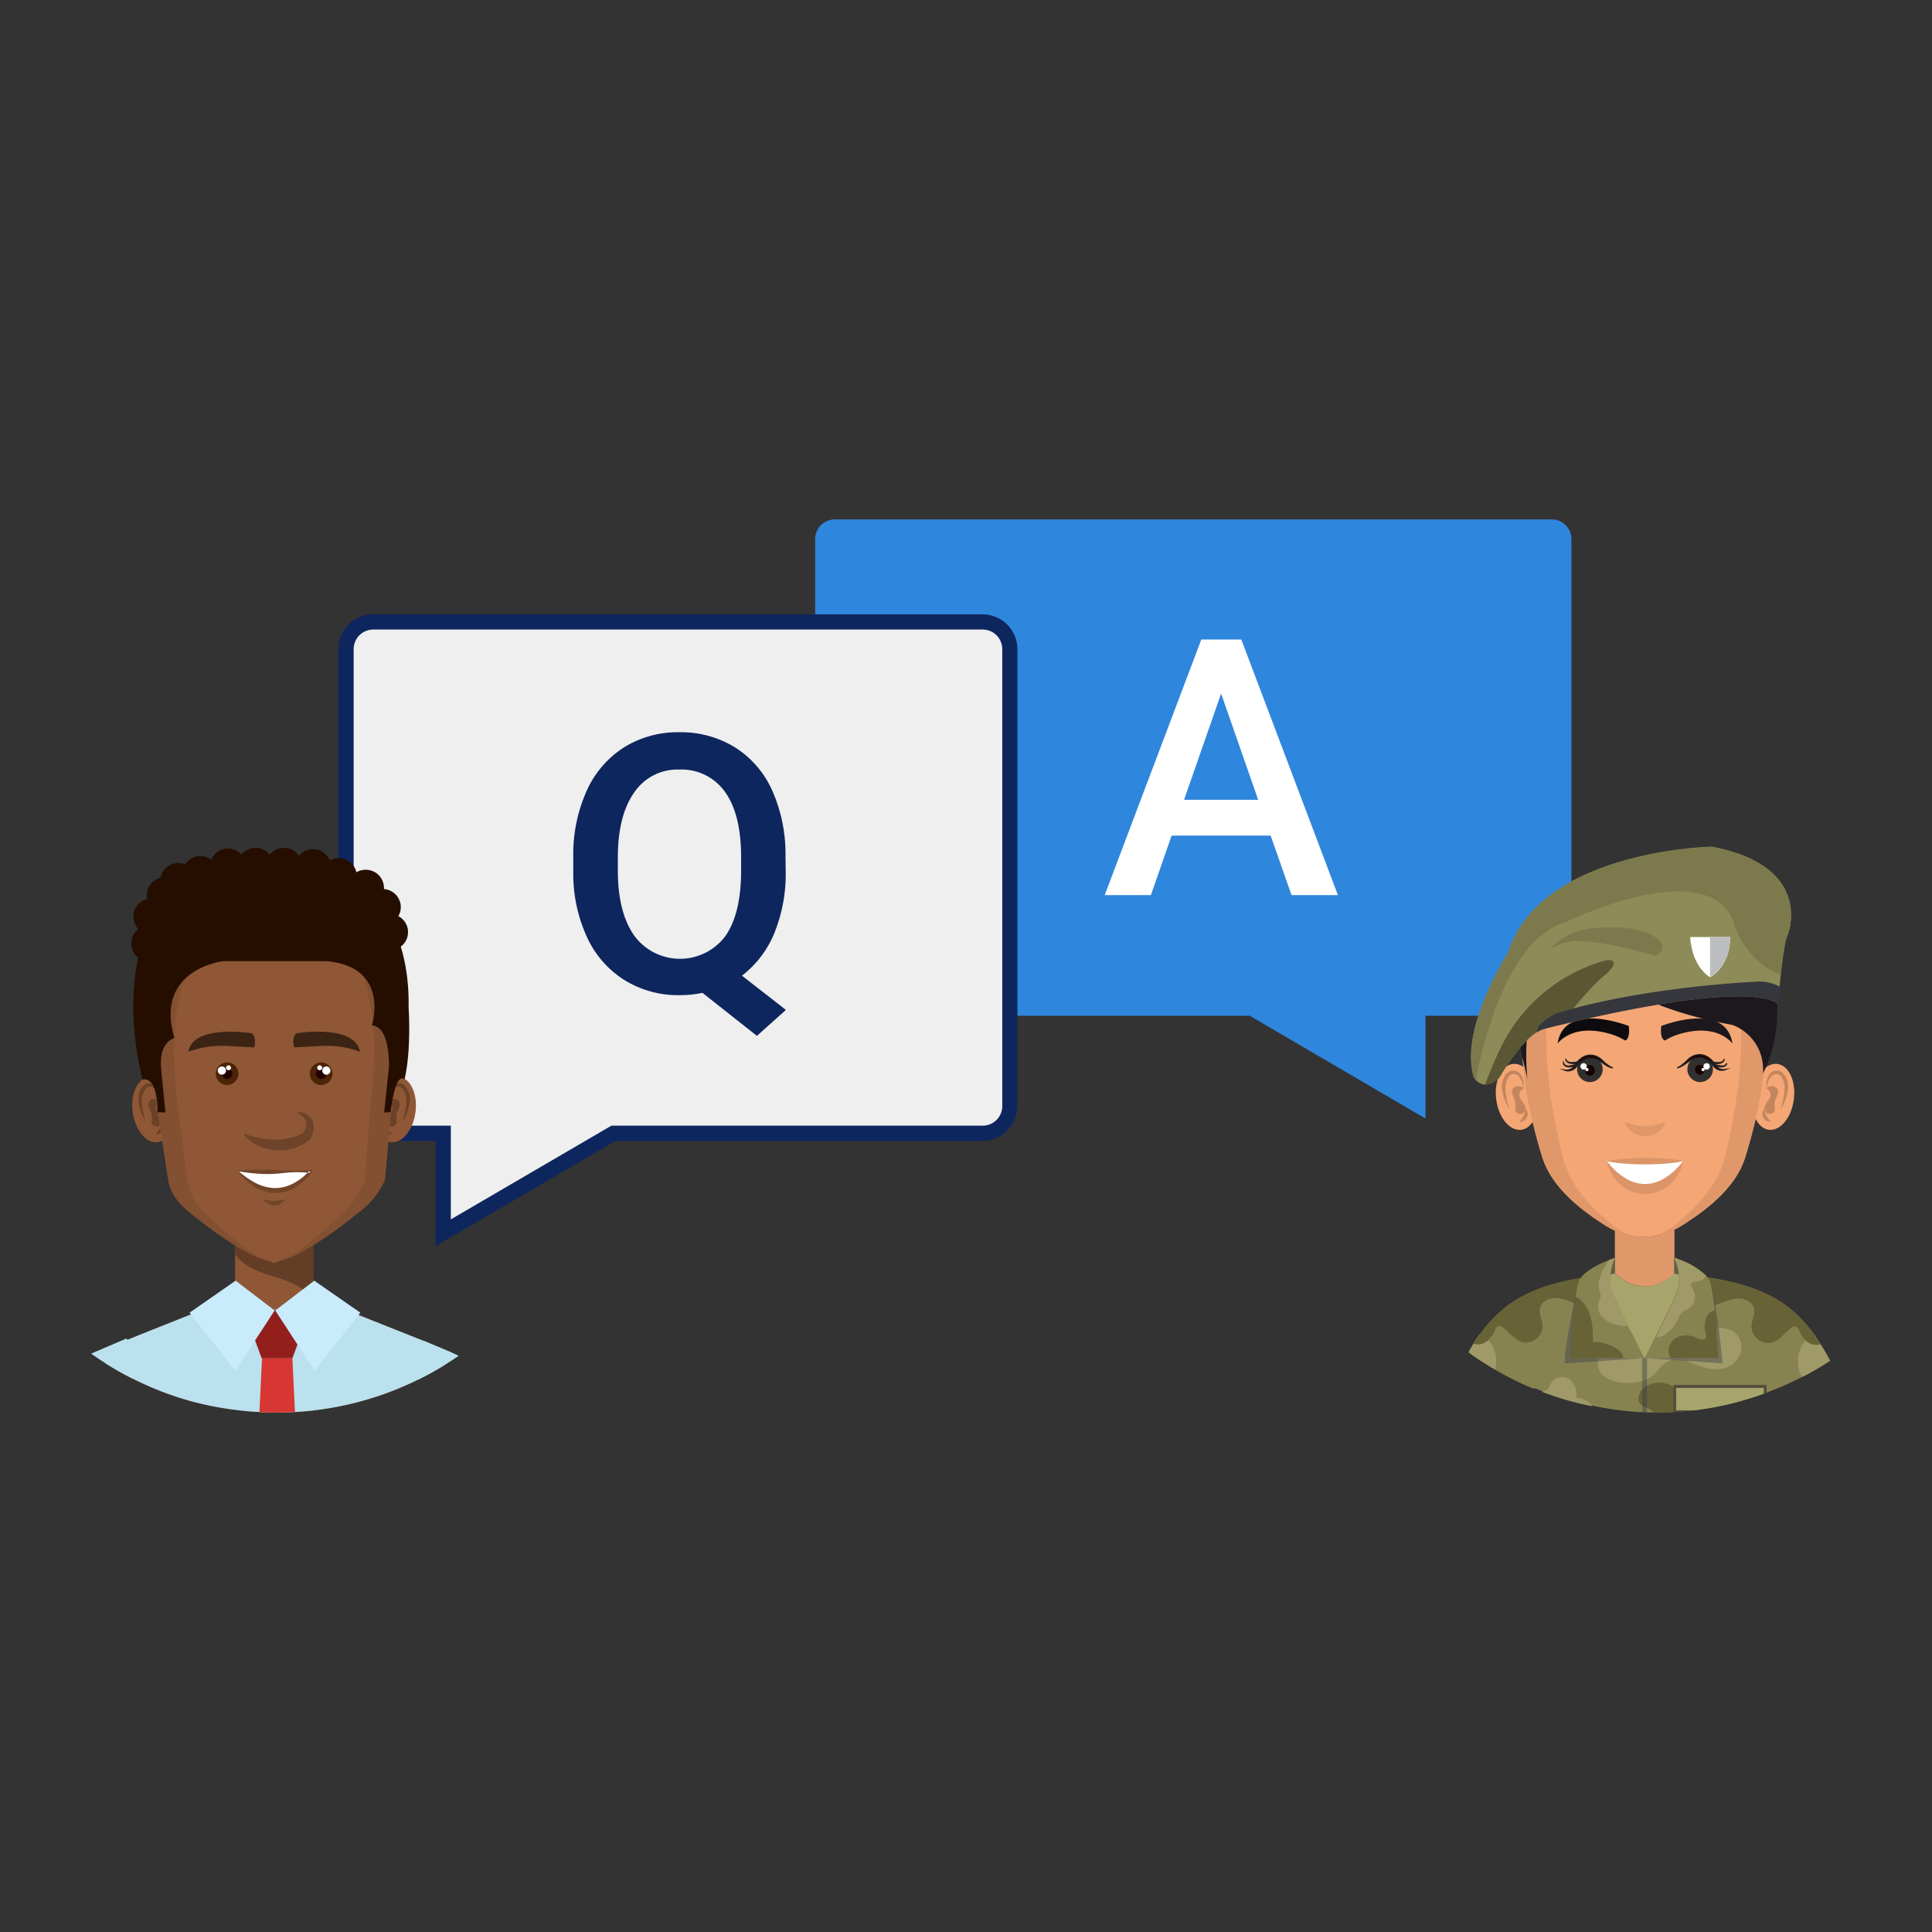 <svg xmlns="http://www.w3.org/2000/svg" viewBox="0 0 400 400">
  <rect x="0" y="0" width="400" height="400" fill="#333333" stroke="none"/>
  <g id="Automate-Your-Recruiting">
    <g>
      <g>
        <g>
          <path d="M168.77,111.6v94.64a4.06,4.06,0,0,0,4.06,4.06h85.91l36.4,21.29V210.3h26.13a4.07,4.07,0,0,0,4.08-4.06V111.6a4.07,4.07,0,0,0-4.08-4.06H172.83A4.06,4.06,0,0,0,168.77,111.6Z" fill="#2f86dd"/>
          <path d="M263.07,173h-20.5l-4.29,12.32h-9.56l20-52.92H257l20,52.92H267.4Zm-17.92-7.41h15.34l-7.67-22Z" fill="#fff"/>
        </g>
        <g>
          <g>
            <path d="M91.76,234.67H77.29A5.65,5.65,0,0,1,71.64,229V134.4a5.65,5.65,0,0,1,5.65-5.64H203.45a5.64,5.64,0,0,1,5.63,5.64V229a5.64,5.64,0,0,1-5.63,5.64H127L91.76,255.24Z" fill="#efefef"/>
            <path d="M203.45,130.34a4.06,4.06,0,0,1,4.06,4.06V229a4.06,4.06,0,0,1-4.06,4.06H126.58l-33.24,19.4v-19.4h-16A4.06,4.06,0,0,1,73.22,229V134.4a4.07,4.07,0,0,1,4.07-4.06H203.45m0-3.15H77.29a7.23,7.23,0,0,0-7.23,7.21V229a7.24,7.24,0,0,0,7.23,7.22H90.18V258l4.75-2.77,32.5-19h76a7.23,7.23,0,0,0,7.21-7.22V134.4a7.22,7.22,0,0,0-7.21-7.21Z" fill="#0e265e"/>
          </g>
          <path d="M162.67,180.26a32.6,32.6,0,0,1-2.38,13,21.2,21.2,0,0,1-6.67,8.74l9.09,7.09-6,5.38-11.27-8.91a22.52,22.52,0,0,1-4.76.48,21.07,21.07,0,0,1-11.43-3.15,20.58,20.58,0,0,1-7.78-9,31.33,31.33,0,0,1-2.78-13.41v-3a32.2,32.2,0,0,1,2.74-13.67,20.63,20.63,0,0,1,7.74-9.06,21,21,0,0,1,11.43-3.15,21.41,21.41,0,0,1,11.54,3.11,20.39,20.39,0,0,1,7.73,8.94,32.35,32.35,0,0,1,2.76,13.58Zm-9.23-2.76q0-8.94-3.35-13.56a11,11,0,0,0-9.45-4.61,10.78,10.78,0,0,0-9.28,4.67q-3.36,4.67-3.44,13.17v3.09q0,8.58,3.36,13.41a11.75,11.75,0,0,0,18.87.18q3.28-4.65,3.29-13.59Z" fill="#0e265e"/>
        </g>
      </g>
      <g>
        <g>
          <rect x="48.67" y="256.06" width="16.18" height="15.85" fill="#8f5735"/>
          <path d="M63.43,267.51c-4.44-3.87-11-2.83-14.76-7.82v-3.63H64.86v13.2A7.31,7.31,0,0,0,63.43,267.51Z" fill="#643d26"/>
        </g>
        <path d="M92,282.63a61,61,0,0,1-5.43,3,65.69,65.69,0,0,1-19.59,6.11q-2.89.44-5.87.6c-1.27.07-2.54.11-3.83.11s-2.36,0-3.53-.1q-3.23-.17-6.36-.63A67,67,0,0,1,39.18,290a65.46,65.46,0,0,1-11.7-4.57,59.89,59.89,0,0,1-5.69-3.22,12.14,12.14,0,0,1,3.94-4.56l.57-.23L29.82,276l9.72-3.87,7.81-3.1h0l1.29-.52.69-.27H64.17l.69.27,1.8.72h0l.27.11,7.3,2.9,10.23,4.07,3.33,1.32.21.14h0A12.42,12.42,0,0,1,92,282.63Z" fill="#8f5735"/>
        <path d="M92,282.63a61,61,0,0,1-5.43,3,65.69,65.69,0,0,1-19.59,6.11q-2.89.44-5.87.6c-1.27.07-2.54.11-3.83.11s-2.36,0-3.53-.1q-3.23-.17-6.36-.63A67,67,0,0,1,39.18,290a65.46,65.46,0,0,1-11.7-4.57,59.89,59.89,0,0,1-5.69-3.22,12.14,12.14,0,0,1,3.94-4.56l.57-.23L29.82,276l9.72-3.87,7.81-3.1h0l1.29.29,7.92,1.81h0l.23.05.48-.1h0l7.54-1.49,1.8-.36h0l.27.11,7.3,2.9,10.23,4.07,3.33,1.32.21.14h0A12.42,12.42,0,0,1,92,282.63Z" fill="#bbe1ee"/>
        <path d="M94.92,280.7c-.73.5-1.47,1-2.22,1.47-.24.16-.49.31-.74.46a61,61,0,0,1-5.43,3,26.92,26.92,0,0,1,1.26-8l.22.09h0l5,2.1Z" fill="#bbe1ee"/>
        <path d="M27.48,285.4a59.89,59.89,0,0,1-5.69-3.22l-1.07-.69c-.61-.4-1.2-.81-1.8-1.23l1.64-.7,5.65-2.42.09.25A29,29,0,0,1,27.48,285.4Z" fill="#bbe1ee"/>
        <path d="M94.92,280.7c-.73.5-1.47,1-2.22,1.47-.24.16-.49.31-.74.46a61,61,0,0,1-5.43,3,26.92,26.92,0,0,1,1.26-8l.22.09h0l5,2.1Z" fill="#bbe1ee"/>
        <path d="M27.48,285.4a59.89,59.89,0,0,1-5.69-3.22l-1.07-.69c-.61-.4-1.2-.81-1.8-1.23l1.64-.7,5.65-2.42.09.25A29,29,0,0,1,27.48,285.4Z" fill="#bbe1ee"/>
        <g>
          <path d="M61.07,292.35c-1.27.07-2.54.11-3.83.11s-2.36,0-3.53-.1l.54-11.13h6.29Z" fill="#d83633"/>
          <polygon points="64.24 271.18 50.48 271.18 54.18 281.24 60.53 281.24 64.24 271.18" fill="#931f1c"/>
        </g>
        <g>
          <polygon points="56.86 271.32 48.78 265.15 39.26 271.77 48.72 283.81 56.86 271.32" fill="#c9ebfc"/>
          <polygon points="56.99 271.32 65.06 265.15 74.6 271.77 65.13 283.81 56.99 271.32" fill="#c9ebfc"/>
        </g>
        <g>
          <g>
            <g>
              <path d="M36,229.15c.5,3.74-1,7-3.35,7.33S28,234,27.48,230.28s1-7,3.35-7.32S35.49,225.42,36,229.15Z" fill="#8f5735"/>
              <path d="M33.1,228s0-.21-.09-.55a5.46,5.46,0,0,0-.47-1.35c-.26-.5-.69-1.08-1.28-1.13a1.38,1.38,0,0,0-.45.05,1.86,1.86,0,0,0-.24.09c-.05,0-.1,0-.17.11a2,2,0,0,0-.61.8,4.16,4.16,0,0,0-.34,1.05,3.93,3.93,0,0,0-.09,1.06c.05.38.05.76.11,1.09s.11.65.16.93.13.57.18.81.12.45.16.62c.1.34.15.54.15.54s-.11-.17-.28-.49c-.08-.16-.2-.34-.3-.57s-.22-.49-.34-.78-.19-.63-.3-1-.14-.71-.21-1.09a4.16,4.16,0,0,1,0-1.27,4.92,4.92,0,0,1,.38-1.26,2.73,2.73,0,0,1,.88-1.07,2.17,2.17,0,0,1,.34-.19c.13-.05.17-.05.33-.1a2.05,2.05,0,0,1,.7,0,1.75,1.75,0,0,1,1.1.68,2.93,2.93,0,0,1,.49.94,4.74,4.74,0,0,1,.22,1.51A2.88,2.88,0,0,1,33.1,228Z" fill="#6b4128"/>
              <path d="M33.1,228s.24-.39-1.28-.52c0,0-1.73.23-.84,2.1a5.51,5.51,0,0,1,.43,1.26c.11.62-.22,1.46.15,2a1.19,1.19,0,0,0,2-.47c.1-.63-.62-1.71-1-2.16A1.46,1.46,0,0,1,33.1,228Z" fill="#6b4128"/>
              <path d="M33.56,232.35a.51.51,0,0,1,.11.1,1,1,0,0,1,.21.35,1.07,1.07,0,0,1,.06.27,1,1,0,0,1,0,.3c0,.11,0,.22-.06.34s-.1.2-.15.3a1.15,1.15,0,0,1-.19.28,1.57,1.57,0,0,1-.24.21,1,1,0,0,1-.48.26,1.91,1.91,0,0,1-.53.1,3.22,3.22,0,0,1,.26-.45,1.14,1.14,0,0,1,.15-.17,2.12,2.12,0,0,1,.12-.2,1.37,1.37,0,0,1,.13-.2.67.67,0,0,0,.12-.2,3.17,3.17,0,0,0,.21-.41.7.7,0,0,0,.08-.2c0-.07.06-.14.07-.2A4.05,4.05,0,0,0,33.56,232.35Z" fill="#6b4128"/>
            </g>
            <g>
              <path d="M77.52,229.15c-.5,3.74,1,7,3.35,7.33s4.66-2.46,5.15-6.2-1-7-3.35-7.32S78,225.42,77.52,229.15Z" fill="#8f5735"/>
              <path d="M80.4,228s0-.21.09-.55a5.55,5.55,0,0,1,.48-1.35c.25-.5.69-1.08,1.28-1.13a1.45,1.45,0,0,1,.45.05s.18.06.23.09a1.2,1.2,0,0,1,.17.11,1.94,1.94,0,0,1,.62.8,4.16,4.16,0,0,1,.34,1.05,4.35,4.35,0,0,1,.08,1.06c0,.38,0,.76-.11,1.09s-.11.65-.15.93-.14.57-.18.81-.13.45-.17.62c-.1.34-.15.54-.15.54s.11-.17.29-.49c.07-.16.19-.34.29-.57s.22-.49.34-.78.2-.63.3-1a9.14,9.14,0,0,0,.21-1.09,4.16,4.16,0,0,0,0-1.27,5,5,0,0,0-.39-1.26,2.64,2.64,0,0,0-.88-1.07,2.17,2.17,0,0,0-.34-.19l-.32-.1a2.12,2.12,0,0,0-.71,0,1.75,1.75,0,0,0-1.1.68,2.93,2.93,0,0,0-.49.94,4.68,4.68,0,0,0-.21,1.51A2.55,2.55,0,0,0,80.4,228Z" fill="#6b4128"/>
              <path d="M80.4,228s-.24-.39,1.29-.52c0,0,1.72.23.84,2.1a5.07,5.07,0,0,0-.43,1.26c-.12.62.21,1.46-.16,2a1.18,1.18,0,0,1-2-.47c-.11-.63.61-1.71,1-2.16A1.46,1.46,0,0,0,80.4,228Z" fill="#6b4128"/>
              <path d="M79.94,232.35a.51.51,0,0,0-.11.1.87.87,0,0,0-.2.35,1.07,1.07,0,0,0-.07.27.76.76,0,0,0,0,.3c0,.11,0,.22,0,.34s.1.2.15.3a1.15,1.15,0,0,0,.19.28c.08.08.17.15.24.21a1,1,0,0,0,.49.26,1.91,1.91,0,0,0,.53.1,2.8,2.8,0,0,0-.27-.45,2.09,2.09,0,0,0-.14-.17l-.12-.2c-.05-.07-.09-.14-.14-.2s-.07-.13-.11-.2a1.77,1.77,0,0,1-.21-.41,1.21,1.21,0,0,1-.09-.2,1.18,1.18,0,0,0-.07-.2C80,232.58,79.94,232.35,79.94,232.35Z" fill="#6b4128"/>
            </g>
          </g>
          <path d="M56.68,186.86h.16c5.62.32,30.14,3.83,24.27,41.61l-1.43,15.81a16.9,16.9,0,0,1-5.66,6.9s-7.58,6.37-13.94,9.19c0,0-1.38.4-3.26,1.09v.06l-.08,0-.08,0v-.06c-1.87-.69-3.26-1.09-3.26-1.09-6.35-2.83-13.93-9.2-13.93-9.2-4.4-3.35-4.61-6.9-4.61-6.9l-2.47-15.81C26.54,190.68,51.06,187.17,56.68,186.86Z" fill="#8f5735"/>
          <path d="M56.81,261.51v-.05c1.53-.69,2.67-1.09,2.67-1.09,5.21-2.82,11.43-9.2,11.43-9.2a16.79,16.79,0,0,0,4.63-6.89l1.19-15.81c4.8-37.78-15.3-41.29-19.91-41.61h0c5.62.32,30.14,3.83,24.27,41.61l-1.43,15.81a16.9,16.9,0,0,1-5.66,6.9s-7.58,6.37-13.94,9.19c0,0-1.38.4-3.26,1.09v.06Z" fill="#835031"/>
          <path d="M56.68,186.86h0c-4.6.31-24.71,3.82-19.91,41.6l2,15.81a11.06,11.06,0,0,0,3.78,6.9s6.21,6.37,11.42,9.2c0,0,1.14.4,2.67,1.09v.05h0v-.06c-1.87-.69-3.26-1.09-3.26-1.09-6.35-2.83-13.93-9.2-13.93-9.2-4.4-3.35-4.61-6.9-4.61-6.9l-2.47-15.81C26.54,190.68,51.06,187.17,56.68,186.86Z" fill="#835031"/>
          <path d="M56.73,180.14c-18.09-1.84-25.15,9.5-25.15,9.5s-7.36,12-2.08,33.86c3.37-.61,3.1,6.77,3.1,6.77l1.65.06-.92-9.43c-.38-5.22,2.76-6,2.76-6C31.89,200.68,46.15,199,46.15,199l21.53,0C80.86,200.2,77,212.31,77,212.31c3.84.15,3.53,8.51,3.53,8.51l-1,9.51,1.34-.06c1.11-9,2.88-6.77,2.88-6.77,1.47-6.26.85-14.84.85-14.84.31-17.79-8.58-23.62-8.58-23.62S70.53,179.52,56.73,180.14Z" fill="#250e00"/>
          <g>
            <path d="M50.48,234.67c.51.17,1,.37,1.53.52s1,.31,1.54.39a12,12,0,0,0,1.57.26,14.16,14.16,0,0,0,1.59.11c.53,0,1.06,0,1.58-.08a13.86,13.86,0,0,0,1.57-.25,11.83,11.83,0,0,0,1.52-.42,8.81,8.81,0,0,0,1.43-.65l-.05,0a2.74,2.74,0,0,0,.6-2.34,3,3,0,0,0-1.77-1.72l.09-.22a3.42,3.42,0,0,1,1.55.27,2.86,2.86,0,0,1,1.39,1.29,3.77,3.77,0,0,1,.32,2.05,5.5,5.5,0,0,1-.24.95c-.06.15-.11.3-.18.45a3.16,3.16,0,0,1-.27.48l0,.07-.36.29a6,6,0,0,1-.87.62c-.28.17-.56.31-.85.46a5.92,5.92,0,0,1-.87.36c-.3.1-.6.2-.9.27a7.77,7.77,0,0,1-1.84.3,11.42,11.42,0,0,1-1.85,0,13.19,13.19,0,0,1-1.79-.36,9.81,9.81,0,0,1-1.68-.67,8.93,8.93,0,0,1-1.55-1,5.17,5.17,0,0,1-.64-.6,8,8,0,0,1-.61-.68Z" fill="#6d4329"/>
            <g>
              <g>
                <g>
                  <circle cx="47.02" cy="222.3" r="2.34" fill="#4a2405"/>
                  <path d="M45.93,222.3A1.09,1.09,0,1,0,47,221.22,1.09,1.09,0,0,0,45.93,222.3Z" fill="#230000"/>
                  <path d="M45.09,221.65a.85.85,0,1,0,.84-.85A.85.85,0,0,0,45.09,221.65Z" fill="#fff"/>
                  <path d="M46.81,221.07a.51.51,0,1,0,.51-.51A.51.51,0,0,0,46.81,221.07Z" fill="#fff"/>
                </g>
                <path d="M52.14,213.93S40,211.94,39,217.76a19.9,19.9,0,0,1,7.82-1.22l5.82.31S53.22,214.85,52.14,213.93Z" fill="#3c2415"/>
              </g>
              <g>
                <g>
                  <circle cx="66.49" cy="222.3" r="2.34" fill="#4a2405"/>
                  <path d="M67.57,222.3a1.08,1.08,0,1,1-1.08-1.08A1.08,1.08,0,0,1,67.57,222.3Z" fill="#230000"/>
                  <path d="M68.42,221.65a.85.85,0,1,1-.85-.85A.85.85,0,0,1,68.42,221.65Z" fill="#fff"/>
                  <path d="M66.7,221.07a.51.51,0,1,1-.51-.51A.51.51,0,0,1,66.7,221.07Z" fill="#fff"/>
                </g>
                <path d="M61.36,213.93s12.12-2,13.19,3.83a19.9,19.9,0,0,0-7.82-1.22l-5.83.31S60.29,214.85,61.36,213.93Z" fill="#3c2415"/>
              </g>
            </g>
            <g>
              <g>
                <path d="M49.21,242.43c7.54.44,10.11,0,15.08.1C64.29,242.53,57.82,251.54,49.21,242.43Z" fill="#fff"/>
                <path d="M64.3,242.25c-1.26.1-2.52.15-3.78.13s-2.52-.1-3.77-.19-2.49,0-3.76,0c-.62,0-1.25,0-1.88.05s-1.27.07-1.9.14h-.09l.05.07a16.78,16.78,0,0,0,1.48,1.68,13.42,13.42,0,0,0,1.76,1.41A8.65,8.65,0,0,0,56.76,247a8.07,8.07,0,0,0,4.46-1.21,10.58,10.58,0,0,0,3.3-3.12l.33-.49Zm-.22.55-.39,0c-.37.37-.77.72-1.17,1.05A12.43,12.43,0,0,1,60.76,245a8.17,8.17,0,0,1-1.94.74,7.76,7.76,0,0,1-2,.23,7,7,0,0,1-1-.09c-.34-.05-.67-.13-1-.21a8.9,8.9,0,0,1-1-.34,8.39,8.39,0,0,1-1-.45A18.44,18.44,0,0,1,51,243.75l-.87-.66-.72-.58c.57.1,1.14.19,1.71.26s1.25.15,1.88.2a26.46,26.46,0,0,0,3.78.06c1.27-.07,2.52-.27,3.78-.32a27.78,27.78,0,0,1,3.16.07l.24-.25.14-.16.08.16.06.11.08.17Z" fill="#724529"/>
              </g>
              <path d="M59,248.33a9,9,0,0,1-4.56,0S56.86,251.19,59,248.33Z" fill="#724529"/>
            </g>
          </g>
          <g>
            <path d="M75.48,187.69a3.75,3.75,0,1,0,3.75-3.63A3.69,3.69,0,0,0,75.48,187.69Z" fill="#250e00"/>
            <path d="M77,192.87a3.74,3.74,0,1,0,3.74-3.62A3.69,3.69,0,0,0,77,192.87Z" fill="#250e00"/>
            <path d="M72,183.71a3.75,3.75,0,1,0,3.74-3.63A3.68,3.68,0,0,0,72,183.71Z" fill="#250e00"/>
            <path d="M66.38,181.29a3.75,3.75,0,1,0,3.74-3.62A3.69,3.69,0,0,0,66.38,181.29Z" fill="#250e00"/>
            <path d="M61.1,179.45a3.74,3.74,0,1,0,3.74-3.63A3.68,3.68,0,0,0,61.1,179.45Z" fill="#250e00"/>
            <path d="M55.08,179.16a3.74,3.74,0,1,0,3.74-3.62A3.68,3.68,0,0,0,55.08,179.16Z" fill="#250e00"/>
            <path d="M49.2,179.16A3.75,3.75,0,1,0,53,175.54,3.69,3.69,0,0,0,49.2,179.16Z" fill="#250e00"/>
            <path d="M43.48,179.3a3.74,3.74,0,1,0,3.74-3.62A3.69,3.69,0,0,0,43.48,179.3Z" fill="#250e00"/>
            <path d="M37.75,180.87a3.75,3.75,0,1,0,3.75-3.63A3.69,3.69,0,0,0,37.75,180.87Z" fill="#250e00"/>
            <ellipse cx="36.94" cy="182.29" rx="3.74" ry="3.62" fill="#250e00"/>
            <path d="M30.41,185.27a3.75,3.75,0,1,0,3.74-3.62A3.68,3.68,0,0,0,30.41,185.27Z" fill="#250e00"/>
            <path d="M27.62,189.68a3.75,3.75,0,1,0,3.75-3.63A3.69,3.69,0,0,0,27.62,189.68Z" fill="#250e00"/>
            <path d="M27.18,195.22a3.75,3.75,0,1,0,3.74-3.63A3.68,3.68,0,0,0,27.18,195.22Z" fill="#250e00"/>
          </g>
        </g>
      </g>
      <g id="female-soldier2">
        <g>
          <path d="M362.82,226.53c-.5,3.76,1,7.07,3.38,7.38s4.69-2.48,5.19-6.24-1-7.07-3.38-7.39-4.69,2.48-5.19,6.25Z" fill="#f4a674"/>
          <path d="M365.72,225.41s-.24-.4,1.3-.52c0,0,1.74.22.85,2.11a4.84,4.84,0,0,0-.44,1.26c-.11.63.22,1.48-.16,2a1.18,1.18,0,0,1-2-.47c-.11-.63.62-1.72,1-2.17a1.48,1.48,0,0,0-.5-2.25Z" fill="#c3855d"/>
          <path d="M365.72,225.41s0-.21.09-.56a5.7,5.7,0,0,1,.48-1.35c.26-.51.7-1.1,1.29-1.14a1.83,1.83,0,0,1,.46,0s.18.06.23.09.11.06.17.11a2,2,0,0,1,.62.81,4.24,4.24,0,0,1,.34,1.06,4,4,0,0,1,.09,1.07c-.05.38,0,.77-.1,1.09s-.12.65-.17,1-.13.56-.18.81a4.87,4.87,0,0,1-.17.62c-.1.34-.14.55-.14.55l.28-.49c.08-.17.2-.35.3-.59s.22-.49.34-.78.2-.63.3-1a9.31,9.31,0,0,0,.22-1.1,4.23,4.23,0,0,0,0-1.28,4.54,4.54,0,0,0-.39-1.27,2.83,2.83,0,0,0-.88-1.08,2.29,2.29,0,0,0-.35-.19c-.13-.05-.17-.05-.33-.1a2.11,2.11,0,0,0-.71,0,1.77,1.77,0,0,0-1.1.68,3.24,3.24,0,0,0-.5.95,4.73,4.73,0,0,0-.21,1.52,3.74,3.74,0,0,0,.05.57Z" fill="#c3855d"/>
          <path d="M318.35,226.53c.5,3.76-1,7.07-3.38,7.38s-4.69-2.48-5.19-6.24,1-7.07,3.38-7.39,4.69,2.48,5.19,6.25Z" fill="#f4a674"/>
          <path d="M365.26,229.74a.92.92,0,0,0-.11.11,1.11,1.11,0,0,0-.21.35,1.58,1.58,0,0,0-.07.58c0,.11,0,.22.06.34a2.89,2.89,0,0,0,.15.31,1,1,0,0,0,.19.27c.08.09.17.15.24.22a1.17,1.17,0,0,0,.49.26,1.94,1.94,0,0,0,.54.1,2.83,2.83,0,0,0-.28-.45,1.1,1.1,0,0,0-.14-.18,2.12,2.12,0,0,0-.12-.2.9.9,0,0,0-.14-.2c-.06-.06-.07-.14-.11-.2a2.32,2.32,0,0,1-.22-.41c0-.07,0-.14-.08-.2s-.06-.14-.07-.2c-.07-.26-.12-.5-.12-.5Z" fill="#c3855d"/>
          <path d="M315.45,225.41s0-.21-.09-.56a5.7,5.7,0,0,0-.48-1.35c-.26-.51-.7-1.1-1.29-1.14a1.83,1.83,0,0,0-.46,0s-.18.06-.23.09-.11.06-.17.11a2,2,0,0,0-.62.81,4.71,4.71,0,0,0-.35,1.06,4.43,4.43,0,0,0-.08,1.07c.05.38,0,.77.11,1.09s.11.65.16,1,.13.56.18.81.13.45.17.62c.1.34.14.55.14.55s-.11-.18-.28-.49-.2-.35-.3-.59-.22-.49-.34-.78-.2-.63-.3-1a9.31,9.31,0,0,1-.22-1.1,4.23,4.23,0,0,1,0-1.28,4.54,4.54,0,0,1,.39-1.27,2.83,2.83,0,0,1,.88-1.08,2.29,2.29,0,0,1,.35-.19c.13-.05.17-.05.33-.1a2.11,2.11,0,0,1,.71,0,1.75,1.75,0,0,1,1.1.68,3.24,3.24,0,0,1,.5.95,4.73,4.73,0,0,1,.21,1.52,2.6,2.6,0,0,1-.05.57Z" fill="#c3855d"/>
          <path d="M315.45,225.41s.24-.4-1.3-.52c0,0-1.74.22-.85,2.11a5.24,5.24,0,0,1,.44,1.26c.11.63-.22,1.48.16,2a1.19,1.19,0,0,0,2-.47c.1-.63-.63-1.72-1-2.17a1.48,1.48,0,0,1,.5-2.25Z" fill="#c3855d"/>
          <path d="M315.91,229.74a.92.92,0,0,1,.11.11,1.11,1.11,0,0,1,.21.35,1.07,1.07,0,0,1,.06.27.81.81,0,0,1,0,.31c0,.11,0,.22-.06.34a2.89,2.89,0,0,1-.15.31,1.31,1.31,0,0,1-.19.27,2.4,2.4,0,0,1-.24.22,1.17,1.17,0,0,1-.49.26,1.91,1.91,0,0,1-.53.1,2.39,2.39,0,0,1,.27-.45,1.1,1.1,0,0,1,.14-.18,2.12,2.12,0,0,1,.12-.2c.05-.07.09-.14.14-.2s.07-.14.11-.2a2.32,2.32,0,0,0,.22-.41,1,1,0,0,0,.08-.2,1.18,1.18,0,0,1,.07-.2,4.35,4.35,0,0,0,.12-.5Z" fill="#c3855d"/>
          <path d="M353.31,187.47a34.66,34.66,0,0,0-25.95,0s-21,10.09-8.06,52.05c1.86,6,7.5,10.62,12.81,14,5.48,3.46,11,3.46,16.44,0s11-8,12.81-14c13-42-8.05-52.05-8.05-52.05Z" fill="#f4a674"/>
          <path d="M353.31,187.47a35.5,35.5,0,0,0-13-2.52,23.65,23.65,0,0,1,10.37,2.52s16.81,10.09,6.44,52.05c-1.48,6-6,10.62-10.24,14a10.56,10.56,0,0,1-6.56,2.6,15.24,15.24,0,0,0,8.21-2.6c5.31-3.35,11-8,12.81-14,13-42-8.05-52.05-8.05-52.05Z" fill="#e0986a"/>
          <path d="M333.76,253.49c-4.24-3.36-8.75-8-10.24-14-10.37-42,6.44-52.05,6.44-52.05A23.5,23.5,0,0,1,340.3,185h0a35.33,35.33,0,0,0-12.95,2.52s-21,10.09-8.05,52.05c1.85,6,7.5,10.61,12.81,14a15.39,15.39,0,0,0,8.22,2.6,10.66,10.66,0,0,1-6.57-2.6Z" fill="#e0986a"/>
          <path d="M336.31,232.31s.65.2,1.48.42a11.3,11.3,0,0,0,2.78.4c.24,0,.48,0,.72,0s.47-.07.71-.09.47-.1.7-.13.44-.12.65-.16c.43-.08.78-.22,1.06-.28s.45-.08.45-.08l-.2.4a3.81,3.81,0,0,1-.71,1,4.57,4.57,0,0,1-.6.54,8.24,8.24,0,0,1-.79.46,5.58,5.58,0,0,1-.95.32,4.54,4.54,0,0,1-1,.11,4,4,0,0,1-1-.12,4.41,4.41,0,0,1-.95-.31,4.71,4.71,0,0,1-1.4-1,3.44,3.44,0,0,1-.87-1.41Z" fill="#e0986a"/>
          <path d="M326.52,221.47a2.65,2.65,0,1,0,2.57-2.74,2.66,2.66,0,0,0-2.57,2.74Z" fill="#31302f"/>
          <path d="M328.22,221.48a1,1,0,1,0,1.92-.07,1,1,0,0,0-1-.92,1,1,0,0,0-.94,1Z" fill="#180000"/>
          <path d="M333.92,221.09a3.43,3.43,0,0,1-1.23-.44c-.38-.22-.73-.48-1.08-.73h0a3.5,3.5,0,0,0-2.75-.85,4.36,4.36,0,0,0-2.42,1.68h0a2.52,2.52,0,0,1-.51.52,1.73,1.73,0,0,1-.63.33,2,2,0,0,1-1.37-.05,2.09,2.09,0,0,0,1.27-.18,2.3,2.3,0,0,0,.89-.83v0a5.07,5.07,0,0,1,1.09-1.27,3.46,3.46,0,0,1,1.56-.76,3.19,3.19,0,0,1,1.73.19,3.86,3.86,0,0,1,1.42,1l0,0c.31.29.63.57,1,.83a3.76,3.76,0,0,0,1.08.67Z" fill="#1c0200"/>
          <path d="M333.92,221.09a3.43,3.43,0,0,1-1.23-.44c-.38-.22-.73-.48-1.08-.73h0a3.5,3.5,0,0,0-2.75-.85,4.36,4.36,0,0,0-2.42,1.68h0a2.52,2.52,0,0,1-.51.52,1.73,1.73,0,0,1-.63.33,2,2,0,0,1-1.37-.05,2.09,2.09,0,0,0,1.27-.18,2.3,2.3,0,0,0,.89-.83v0a5.07,5.07,0,0,1,1.09-1.27,3.46,3.46,0,0,1,1.56-.76,3.19,3.19,0,0,1,1.73.19,3.86,3.86,0,0,1,1.42,1l0,0c.31.29.63.57,1,.83A3.76,3.76,0,0,0,333.92,221.09Z" fill="none" stroke="#231f20" stroke-miterlimit="10" stroke-width="0.25"/>
          <path d="M326.44,220.59a5.57,5.57,0,0,1-1.54.27,1.49,1.49,0,0,1-1-.32.6.6,0,0,1-.17-.31l0-.12.05.12a.61.61,0,0,0,.19.27,1.35,1.35,0,0,0,1,.21,5.21,5.21,0,0,0,1.44-.4Z" fill="#1c0200"/>
          <path d="M326.44,220.59a5.57,5.57,0,0,1-1.54.27,1.49,1.49,0,0,1-1-.32.6.6,0,0,1-.17-.31l0-.12.05.12a.61.61,0,0,0,.19.27,1.35,1.35,0,0,0,1,.21,5.21,5.21,0,0,0,1.44-.4Z" fill="none" stroke="#231f20" stroke-miterlimit="10" stroke-width="0.25"/>
          <path d="M326.84,220.15a5.7,5.7,0,0,1-1.57,0,1.44,1.44,0,0,1-.95-.49.64.64,0,0,1-.12-.33,1.16,1.16,0,0,1,0-.13l0,.13a.62.62,0,0,0,.14.3,1.3,1.3,0,0,0,.93.37,5.63,5.63,0,0,0,1.49-.15Z" fill="#1c0200"/>
          <path d="M326.84,220.15a5.7,5.7,0,0,1-1.57,0,1.44,1.44,0,0,1-.95-.49.64.64,0,0,1-.12-.33,1.16,1.16,0,0,1,0-.13l0,.13a.62.62,0,0,0,.14.3,1.3,1.3,0,0,0,.93.37,5.63,5.63,0,0,0,1.49-.15Z" fill="none" stroke="#231f20" stroke-miterlimit="10" stroke-width="0.25"/>
          <path d="M327.21,220.81a.66.66,0,1,0,.64-.69.67.67,0,0,0-.64.69Z" fill="#fff"/>
          <path d="M328.23,221.46a.34.34,0,0,0,.35.32.33.33,0,0,0,.32-.34.34.34,0,0,0-.34-.33.35.35,0,0,0-.33.35Z" fill="#fff"/>
          <path d="M322.46,216.09s3-4.39,11-2a12.52,12.52,0,0,1,3,1.33s1.1-.14.76-3c0,0-13.36-5.28-14.74,3.64Z" fill="#0e0b0e"/>
          <path d="M354.65,221.47a2.65,2.65,0,1,1-2.57-2.74,2.66,2.66,0,0,1,2.57,2.74Z" fill="#31302f"/>
          <path d="M352.94,221.48a1,1,0,1,1-.92-1,1,1,0,0,1,.92,1Z" fill="#180000"/>
          <path d="M347.26,221.09a3.85,3.85,0,0,0,1.07-.67,12.54,12.54,0,0,0,.95-.83v0a3.78,3.78,0,0,1,1.42-1,3.19,3.19,0,0,1,1.73-.19,3.46,3.46,0,0,1,1.56.76,4.87,4.87,0,0,1,1.09,1.27v0a2.3,2.3,0,0,0,.89.83,2.09,2.09,0,0,0,1.27.18,2,2,0,0,1-1.37.05,1.82,1.82,0,0,1-.63-.33,2.52,2.52,0,0,1-.51-.52h0a4.36,4.36,0,0,0-2.42-1.68,3.5,3.5,0,0,0-2.75.85h0c-.35.25-.7.51-1.08.73a3.45,3.45,0,0,1-1.22.44Z" fill="#1c0200"/>
          <path d="M347.26,221.09a3.85,3.85,0,0,0,1.07-.67,12.54,12.54,0,0,0,.95-.83v0a3.78,3.78,0,0,1,1.42-1,3.19,3.19,0,0,1,1.73-.19,3.46,3.46,0,0,1,1.56.76,4.87,4.87,0,0,1,1.09,1.27v0a2.3,2.3,0,0,0,.89.83,2.09,2.09,0,0,0,1.27.18,2,2,0,0,1-1.37.05,1.82,1.82,0,0,1-.63-.33,2.52,2.52,0,0,1-.51-.52h0a4.36,4.36,0,0,0-2.42-1.68,3.5,3.5,0,0,0-2.75.85h0c-.35.25-.7.51-1.08.73A3.45,3.45,0,0,1,347.26,221.09Z" fill="none" stroke="#231f20" stroke-miterlimit="10" stroke-width="0.25"/>
          <path d="M354.83,220.31a5.35,5.35,0,0,0,1.45.4,1.31,1.31,0,0,0,1-.21.57.57,0,0,0,.2-.27,1.26,1.26,0,0,0,0-.12l0,.13a.85.85,0,0,1-.17.3,1.49,1.49,0,0,1-1,.32,5.57,5.57,0,0,1-1.54-.27Z" fill="#1c0200"/>
          <path d="M354.83,220.31a5.35,5.35,0,0,0,1.45.4,1.31,1.31,0,0,0,1-.21.57.57,0,0,0,.2-.27,1.26,1.26,0,0,0,0-.12l0,.13a.85.85,0,0,1-.17.3,1.49,1.49,0,0,1-1,.32,5.57,5.57,0,0,1-1.54-.27Z" fill="#1c0200"/>
          <path d="M354.83,220.31a5.35,5.35,0,0,0,1.45.4,1.31,1.31,0,0,0,1-.21.57.57,0,0,0,.2-.27,1.26,1.26,0,0,0,0-.12l0,.13a.85.85,0,0,1-.17.3,1.49,1.49,0,0,1-1,.32,5.57,5.57,0,0,1-1.54-.27Z" fill="none" stroke="#231f20" stroke-miterlimit="10" stroke-width="0.25"/>
          <path d="M354.39,219.86a5.56,5.56,0,0,0,1.49.15,1.34,1.34,0,0,0,.93-.36.75.75,0,0,0,.14-.31l0-.13s0,0,0,.13a.64.64,0,0,1-.12.33,1.39,1.39,0,0,1-.94.49,5.67,5.67,0,0,1-1.57,0Z" fill="#1c0200"/>
          <path d="M354.39,219.86a5.56,5.56,0,0,0,1.49.15,1.34,1.34,0,0,0,.93-.36.75.75,0,0,0,.14-.31l0-.13s0,0,0,.13a.64.64,0,0,1-.12.33,1.39,1.39,0,0,1-.94.49,5.67,5.67,0,0,1-1.57,0Z" fill="#1c0200"/>
          <path d="M354.39,219.86a5.56,5.56,0,0,0,1.49.15,1.34,1.34,0,0,0,.93-.36.75.75,0,0,0,.14-.31l0-.13s0,0,0,.13a.64.64,0,0,1-.12.33,1.39,1.39,0,0,1-.94.49,5.67,5.67,0,0,1-1.57,0Z" fill="none" stroke="#231f20" stroke-miterlimit="10" stroke-width="0.25"/>
          <path d="M354,220.81a.67.67,0,0,1-.68.64.66.66,0,0,1-.64-.69.66.66,0,1,1,1.32.05Z" fill="#fff"/>
          <path d="M352.94,221.46a.34.34,0,0,1-.35.32.33.33,0,0,1-.32-.34.34.34,0,0,1,.34-.33.35.35,0,0,1,.33.35Z" fill="#fff"/>
          <path d="M358.71,216.09s-3-4.39-11-2a12.52,12.52,0,0,0-3,1.33s-1.1-.14-.76-3c0,0,13.36-5.28,14.74,3.64Z" fill="#1c181d"/>
          <path d="M332.67,240.41c1.64,3.46,4.56,5.77,7.92,5.77s6.27-2.31,7.91-5.77Z" fill="#fff"/>
          <path d="M332.67,240.41s.23.24.6.68a6.5,6.5,0,0,0,.69.76c.28.26.55.58.91.87a10.74,10.74,0,0,0,1.16.89,12.28,12.28,0,0,0,1.37.8,8.07,8.07,0,0,0,1.55.52,7.36,7.36,0,0,0,1.64.21l.87-.06a3.89,3.89,0,0,0,.8-.16,8.4,8.4,0,0,0,1.51-.51,12.8,12.8,0,0,0,1.36-.8,10.09,10.09,0,0,0,1.16-.89,11.32,11.32,0,0,0,.92-.89,7.32,7.32,0,0,0,.69-.74c.37-.43.6-.68.6-.68s-.07.32-.24.88a4.38,4.38,0,0,1-.39,1,6.82,6.82,0,0,1-.67,1.22l-.47.66a7,7,0,0,1-.59.64,7.79,7.79,0,0,1-1.48,1.21c-.28.18-.61.32-.91.49a4,4,0,0,1-1,.38,6.38,6.38,0,0,1-1.07.24l-1.05.1a9.19,9.19,0,0,1-2.17-.35,3.7,3.7,0,0,1-1-.38,9.91,9.91,0,0,1-.92-.48A8.19,8.19,0,0,1,335,244.8a7.13,7.13,0,0,1-1-1.3,6.18,6.18,0,0,1-.69-1.23,4.62,4.62,0,0,1-.38-1c-.17-.55-.24-.88-.24-.88Z" fill="#dc9568"/>
          <path d="M348.5,240.41a23,23,0,0,1-2.47.39,53.08,53.08,0,0,1-10.89,0,23,23,0,0,1-2.47-.39,23,23,0,0,1,2.47-.39A52.16,52.16,0,0,1,346,240a21.74,21.74,0,0,1,2.47.38Z" fill="#dc9568"/>
          <polygon points="326.35 199.29 324.11 192.5 327.29 198.91 326.35 199.29" fill="#fdc388"/>
          <path d="M365,222.24c6.29-11.76.56-28.72,1.19-27.12,0,0-3.95-12.77-21.08-14.4,0,0-16.76-1.31-24.58,7.69-11.82,13.62-4.44,32.45-4.24,35.44,0,0-2.39-18.38,6.35-22.32,0,0,5.75-1.88,6.2-4.33,0,0,3.6,10.21,29.85,15A9.83,9.83,0,0,1,365,222.24Z" fill="#1c181d"/>
          <path d="M326.14,198.73a26.1,26.1,0,0,1,1.41-2.21,52.61,52.61,0,0,1,3.57-4.45,49.22,49.22,0,0,1,4-4,22.67,22.67,0,0,1,2.05-1.64,24.31,24.31,0,0,1-1.41,2.21,52.61,52.61,0,0,1-3.57,4.45,49.2,49.2,0,0,1-4,4,21.87,21.87,0,0,1-2,1.64Z" fill="#0e0b0e"/>
        </g>
        <g>
          <path d="M346.68,254.59v12.28H334.34V254.7a13.76,13.76,0,0,0,12.24-.11Z" fill="#e0986a"/>
          <path d="M347.57,264a3.36,3.36,0,0,1-.43.56l-.21.22a11.25,11.25,0,0,1-2.18,1.74l-.26.15-.27.14-.27.14-.29.13-.29.13-.56.2-.37.11a7.11,7.11,0,0,1-1.33.25h0c-.24,0-.49,0-.74,0s-.5,0-.76,0l-.21,0a7.12,7.12,0,0,1-1.24-.28c-.16-.06-.33-.11-.49-.18l-.22-.09-.25-.11L337,267l-.22-.11a12.86,12.86,0,0,1-3.49-2.82l.15-.06.92-.35s5.59,6.11,12.28.08v-.08l.87.33h0Z" fill="#f3898b"/>
          <path d="M376.94,278.31c-.42-.67-.86-1.33-1.32-2a27.22,27.22,0,0,0-5.63-5.86,21.19,21.19,0,0,0-2.21-1.47c-.33-.2-.66-.38-1-.56s-.52-.28-.79-.4a.65.65,0,0,0-.17-.08q-.58-.29-1.17-.54l-.51-.21c-.29-.12-.58-.24-.87-.34s-.75-.28-1.14-.41-.72-.24-1.09-.34c-1.13-.34-2.28-.63-3.45-.88l-.82-.17-1-.2c-.74-.14-1.47-.26-2.21-.37h0l-.51-.07-1.1-.15-1.1-.14c-1.05-.13-2.11-.24-3.16-.35h-.19l-.55-.06h0l-.2-.07h-.07v.07c-.21.19-.41.36-.61.52s-.42.32-.62.46-.54.36-.8.52a8.38,8.38,0,0,1-2.67,1l-.45.08-.49,0-.48,0a5.3,5.3,0,0,1-.57,0,5,5,0,0,1-.56-.06l-.32-.06a10,10,0,0,1-1.17-.33h-.05c-.13,0-.25-.1-.37-.15a4,4,0,0,1-.51-.23l-.29-.15a2.69,2.69,0,0,1-.29-.16c-.13-.07-.25-.15-.37-.23a10.71,10.71,0,0,1-.92-.66l-.23-.19c-.28-.24-.45-.42-.5-.47h0l-.88.05h0l-.47,0h-.25l-1.19.06-1,0-.2.37-.44.79-2.4,4.37-.46.84-1.23,2.22v0l-.68,1.25s0,0,0,0l-7.59,13.79.13.05c.48.21,1,.4,1.46.58a64.07,64.07,0,0,0,10.53,3.06A65.21,65.21,0,0,0,340,292.39c.34,0,.68,0,1,.05l1.56,0h.23c1.25,0,2.49,0,3.72-.11,1.41-.07,2.81-.19,4.19-.36a66,66,0,0,0,10-2c1.54-.43,3.05-.92,4.54-1.46q.29-.09.57-.21a65.83,65.83,0,0,0,13.11-6.6C378.28,280.57,377.64,279.42,376.94,278.31Z" fill="#878351"/>
          <path d="M347.65,263.8s0,.08-.08.17a3.36,3.36,0,0,1-.43.56l-.21.22a11.25,11.25,0,0,1-2.18,1.74l-.26.15-.27.14-.27.14-.29.13-.29.13-.56.2-.37.11a7.11,7.11,0,0,1-1.33.25h0a7.56,7.56,0,0,1-1.5,0l-.21,0a8.16,8.16,0,0,1-1.24-.28c-.16-.06-.33-.11-.49-.18l-.22-.09-.25-.11L337,267l-.22-.11a12.86,12.86,0,0,1-3.49-2.82l-.29-.34s-.09-.93,1.36-.84v.77s5.59,6.11,12.28.08v-.85A1.27,1.27,0,0,1,347.65,263.8Z" fill="#6e6b40"/>
          <path d="M358.57,275.49a7.91,7.91,0,0,0-3.37-.64c-1.7-.11-3.41-.18-5.11-.31a7.1,7.1,0,0,1-1.89-.3c-.85-.31-.85-.71-1.29-1.43a4.6,4.6,0,0,0-2.94-2,6.22,6.22,0,0,0-6.65,2.78,1.64,1.64,0,0,0,.91,2.49,1.46,1.46,0,0,0,.92.56c.53.11,1.09.39.81,1s-1.14.58-1.7.6c-1.56,0-3.07-.28-4.58.27-2.11.78-3.65,3.39-2.4,5.51s4.89,2.5,7.19,2.21a7.42,7.42,0,0,0,3.44-1.22c1.16-.83,1.79-2.18,3-2.91,2.84-1.66,5.33.3,8.07,1.06,2.41.67,5.42.41,6.83-1.94A4,4,0,0,0,358.57,275.49Z" fill="#a09a68"/>
          <path d="M378.89,281.74a64.33,64.33,0,0,1-5.75,3.35,5.29,5.29,0,0,1-.87-2.82,6.36,6.36,0,0,1,1.58-4.74,4.89,4.89,0,0,1,1.09-.85l.68-.34c.46.64.9,1.3,1.32,2C377.64,279.42,378.28,280.57,378.89,281.74Z" fill="#a09a68"/>
          <path d="M376.94,278.31a3,3,0,0,1-2.38-.26,3.33,3.33,0,0,1-.71-.52,5.35,5.35,0,0,1-1.29-1.88c-.16-.39-.36-.85-.76-1a1.21,1.21,0,0,0-1,.31c-1.33,1-2.3,2.51-3.87,3a3.5,3.5,0,0,1-4.32-3.33c.06-1.28.85-2.54.52-3.78-.39-1.52-2.27-2.16-3.83-1.95s-3,1-4.49,1.37c-3.6.82-6.39-2.68-4.21-5.89l.19-.26c6.85.83,13.72,2.23,19.18,6.33a27.22,27.22,0,0,1,5.63,5.86C376.08,277,376.52,277.64,376.94,278.31Z" fill="#686337"/>
          <path d="M360.67,290a66,66,0,0,1-10,2c-1.38.17-2.78.29-4.19.36-1.23.08-2.47.11-3.72.11h-.23a7.26,7.26,0,0,0-1.56-1c-.35-.17-.68-.31-.93-.42L340,291a1.79,1.79,0,0,1-.46-2.53,1.41,1.41,0,0,1,.46-.88.8.8,0,0,1,.13-.13,5.35,5.35,0,0,1,.89-.6,5.64,5.64,0,0,1,5.51.26l.55.31a14,14,0,0,1,1.7,1.18,6.31,6.31,0,0,0,5.26,1.71,26.1,26.1,0,0,1,5.28-.57A8.69,8.69,0,0,1,360.67,290Z" fill="#686337"/>
          <g>
            <path d="M329.87,265c-1,.13-2,.28-2.95.45-5.48.91-10.78,2.45-15.17,5.75a25.8,25.8,0,0,0-5.13,5.2c-.17.22-.34.44-.5.67-.29.4-.58.82-.86,1.24-.16.24-.31.48-.46.72s-.44.7-.65,1.06a62,62,0,0,0,5.39,3.49,63.81,63.81,0,0,0,7.95,3.93l.13.05,7.16-12.21.86-1.48v0l2.06-3.51.26-.44,2.95-5Z" fill="#878351"/>
            <path d="M329.61,291.15a64.07,64.07,0,0,1-10.53-3.06,1.88,1.88,0,0,0,1.55-.67,6.25,6.25,0,0,0,.48-1.05,2.7,2.7,0,0,1,3.76-.8,3.79,3.79,0,0,1,1.44,3.79,5.53,5.53,0,0,1,2.82,1.14A2.33,2.33,0,0,1,329.61,291.15Z" fill="#a09a68"/>
            <path d="M309.74,282.17a5.87,5.87,0,0,1-.2,1.36,62,62,0,0,1-5.39-3.49L304,280c.33-.59.68-1.18,1-1.75s.86-1.32,1.32-2l.23.11.45.23a4.62,4.62,0,0,1,1.09.85A6.35,6.35,0,0,1,309.74,282.17Z" fill="#a09a68"/>
            <path d="M305.07,278.2a3,3,0,0,0,2.38-.25,3.71,3.71,0,0,0,.71-.52,5.44,5.44,0,0,0,1.29-1.88c.16-.39.35-.85.76-1a1.18,1.18,0,0,1,1,.31c1.33,1,2.3,2.5,3.87,3a3.51,3.51,0,0,0,4.32-3.33c-.06-1.29-.85-2.54-.52-3.79.39-1.52,2.27-2.16,3.83-1.94s3,1,4.49,1.37c3.6.82,6.39-2.68,4.2-5.89l-.18-.26c-6.86.83-13.72,2.22-19.18,6.32a27.27,27.27,0,0,0-5.63,5.87C305.93,276.88,305.49,277.53,305.07,278.2Z" fill="#686337"/>
          </g>
          <path d="M355.72,281.18H340.46s1-1.94,2.22-4.39c1.54-3.1,3.48-7,4.32-8.92a5.63,5.63,0,0,0,.35-1.05c0-.16.07-.31.1-.47a8.26,8.26,0,0,0,.05-2.27.78.78,0,0,0,0-.14,12,12,0,0,0-.93-3.39l-.08-.18.08,0c.15.06.5.18.93.36l.61.24a15.42,15.42,0,0,1,5.12,3.13,4,4,0,0,1,.59.81,5.56,5.56,0,0,1,.48,1.41,37.82,37.82,0,0,1,.75,4.89C355.53,275.86,355.72,281.18,355.72,281.18Z" fill="#878351"/>
          <path d="M340.46,281.18H325.2s.29-7.76,1-12.7c.1-.71.23-1.37.35-1.93a.64.64,0,0,1,0-.07l0-.1a0,0,0,0,0,0,0h0a6,6,0,0,1,.48-1.41c.95-1.75,3.88-3.19,5.71-3.94l.32-.13c.69-.27,1.16-.43,1.21-.45a11.12,11.12,0,0,0-.89,5.93,6.59,6.59,0,0,0,.45,1.52c.64,1.46,1.93,4.09,3.19,6.63C338.8,277.92,340.46,281.18,340.46,281.18Z" fill="#878351"/>
          <path d="M347.35,266.82a5.63,5.63,0,0,1-.35,1.05c-1.5,3.41-6.54,13.31-6.54,13.31s-5-9.9-6.54-13.31a7.58,7.58,0,0,1-.53-3.71,1.23,1.23,0,0,1,0-.2v0a11.87,11.87,0,0,1,.93-3.45v3.13h0s5.59,6.11,12.28.08v-.08h0l0-2.65v-.56c.15.06.5.18.93.36-.49-.19-.83-.31-.91-.33h0a12.27,12.27,0,0,1,.95,3.46v.17A7.94,7.94,0,0,1,347.35,266.82Z" fill="#a8a56c"/>
          <path d="M346.64,263.69v-.08l-.05-2.65v-.56l0,0h0a11.26,11.26,0,0,1,1,3.46Z" fill="#636047"/>
          <path d="M334.34,260.48v3.13l-.92.32A11.87,11.87,0,0,1,334.34,260.48Z" fill="#636047"/>
          <path d="M336,281.18H325.2s.29-7.76,1-12.7a4.28,4.28,0,0,1,1.34.94c2.1,2.13,2.33,5.45,2.25,8.44a8.34,8.34,0,0,1,5.34,1.68c.11.09.23.18.33.28a1.58,1.58,0,0,1,.57,1A1,1,0,0,1,336,281.18Z" fill="#686337"/>
          <path d="M355.72,281.18h-9.81a2.8,2.8,0,0,1-.43-2.09,3.39,3.39,0,0,1,2.28-2.42,4.79,4.79,0,0,1,3.39.26,2.69,2.69,0,0,0,1.48.42c.89-.14.57-.94.46-1.5a5,5,0,0,1,.09-2.85,2.84,2.84,0,0,1,1.85-1.76C355.53,275.86,355.72,281.18,355.72,281.18Z" fill="#686337"/>
          <path d="M337.11,274.5a5.87,5.87,0,0,1-1.87-.08c-2.46-.45-5.3-2.28-4.11-5.2a2.4,2.4,0,0,0,.29-.93,2.73,2.73,0,0,0-.18-.68,5.33,5.33,0,0,1,.14-3.48,15.66,15.66,0,0,1,1.68-3.12l.09-.14c.69-.27,1.16-.43,1.21-.45-.07.15-1.91,4.11-.44,7.45C334.56,269.33,335.85,272,337.11,274.5Z" fill="#a09a68"/>
          <path d="M353.21,264.13a2.13,2.13,0,0,1-1.53,1.14c-.61.09-1.46.05-1.6.67-.08.38.22.72.44,1.05a2.92,2.92,0,0,1-1.09,4.07,7.31,7.31,0,0,0-1,.48,3.75,3.75,0,0,0-1,1.57,7.9,7.9,0,0,1-2.6,3.12,2.55,2.55,0,0,1-1.92.56c1.52-3.1,3.41-7,4.23-8.92a5.59,5.59,0,0,0,.34-1.05,8.22,8.22,0,0,0,.15-2.74s0-.09,0-.14a12.14,12.14,0,0,0-.91-3.39c0-.1-.07-.16-.08-.18l.08,0,.91.36.6.24A15,15,0,0,1,353.21,264.13Z" fill="#a09a68"/>
          <path d="M340.46,281.18,324,282.27c-.27-3.12,2.23-14.1,2.6-15.72-.12.56-.25,1.22-.35,1.93-.75,4.94-1,12.7-1,12.7Z" fill="#363849" opacity="0.41"/>
          <path d="M340.46,281.18h15.26s-.19-5.32-.69-9.94a37.82,37.82,0,0,0-.75-4.89c1.07,2.22,2.37,15.92,2.37,15.92Z" fill="#363849" opacity="0.41"/>
          <path d="M341,281.18v11.26c-.34,0-.68,0-1-.05V281.18Z" fill="#363849" opacity="0.41"/>
          <path d="M365.21,287.34v1.21c-1.49.54-3,1-4.54,1.46a66,66,0,0,1-10,2H347v-4.65Z" fill="#a8a56c"/>
          <path d="M346.48,286.74v5.61c1.41-.07,2.81-.19,4.19-.36H347v-4.65h18.18v1.21q.29-.09.57-.21v-1.6Z" fill="#514e3d"/>
        </g>
        <g>
          <path d="M370.13,193.56c-.53.89-1.06,4.78-1.44,8.27-.09.84-.18,1.67-.25,2.43-.21,2-.33,3.54-.33,3.54-6.71-4.41-35.14,2-45,4.39l-.11,0-2.85.71-.28.07-.17.05a5.49,5.49,0,0,0-1.45.66c-3.85,2.38-7.73,9.3-7.73,9.3a4.48,4.48,0,0,1-3,1.57,2.59,2.59,0,0,1-2-1,3.33,3.33,0,0,1-.42-.59c-3-10.07,7.16-25.82,7.16-25.82,6.72-21.21,42.19-21.85,42.19-21.85C375.84,179.42,370.13,193.56,370.13,193.56Z" fill="#8d8b57"/>
          <path d="M332.64,201.59c-3.81,2.89-9.57,10.6-9.57,10.6l-.11,0-2.85.71-.28.07-.17.05c-4.26,1.17-9.18,10-9.18,10a4.48,4.48,0,0,1-3,1.57,73.16,73.16,0,0,1,3.29-7.79,34.2,34.2,0,0,1,21.83-18C336,198.59,332.64,201.59,332.64,201.59Z" fill="#5b5634"/>
          <path d="M368.11,207.8c-6.71-4.41-35.14,2-45,4.39l-.11,0-2.85.71-.28.07-.17.05a5.49,5.49,0,0,0-1.45.66c-.22-1.9,4-3.88,4-3.88,18.24-5.57,41.08-6.53,41.08-6.53a8.84,8.84,0,0,1,5.13,1C369.32,205.74,368.11,207.8,368.11,207.8Z" fill="#36363d"/>
          <path d="M342.82,197.94s-10.63-3.32-17-3.1a20,20,0,0,0-5,1.55s4.2-4.34,9.79-4.23c0,0,9.74-1.18,13.21,2.89C343.83,195.05,345.06,196.55,342.82,197.94Z" fill="#7c794c"/>
          <path d="M370.13,193.56c-.53.89-1.06,4.78-1.44,8.27h0c-7.82-3-9.74-10.85-9.74-10.85-5.49-14.46-34.92,0-34.92,0-11.76,3.38-16.95,24.61-18.49,32.62a3.33,3.33,0,0,1-.42-.59c-3-10.07,7.16-25.82,7.16-25.82,6.72-21.21,42.19-21.85,42.19-21.85C375.84,179.42,370.13,193.56,370.13,193.56Z" fill="#7c794c"/>
          <g>
            <path d="M349.94,194h8.28c0,6.25-4.17,8.34-4.17,8.34C350,199.7,349.94,194,349.94,194Z" fill="#fff"/>
            <path d="M354.05,202.32V194h4.17C358.22,200.23,354.05,202.32,354.05,202.32Z" fill="#bcbdbf"/>
          </g>
        </g>
      </g>
      <path d="M409,226.22a66.16,66.16,0,0,1-30.11,55.52,65.83,65.83,0,0,1-13.11,6.6q-.28.12-.57.21c-1.49.54-3,1-4.54,1.46a66,66,0,0,1-10,2c-1.38.17-2.78.29-4.19.36-1.23.08-2.47.11-3.72.11h-.23l-1.56,0c-.34,0-.68,0-1-.05a65.21,65.21,0,0,1-10.34-1.24,64.07,64.07,0,0,1-10.53-3.06c-.49-.18-1-.37-1.46-.58l-.13-.05a63.81,63.81,0,0,1-7.95-3.93,62,62,0,0,1-5.39-3.49L304,280a66.24,66.24,0,1,1,105-53.73Z" fill="none"/>
    </g>
  </g>
</svg>
